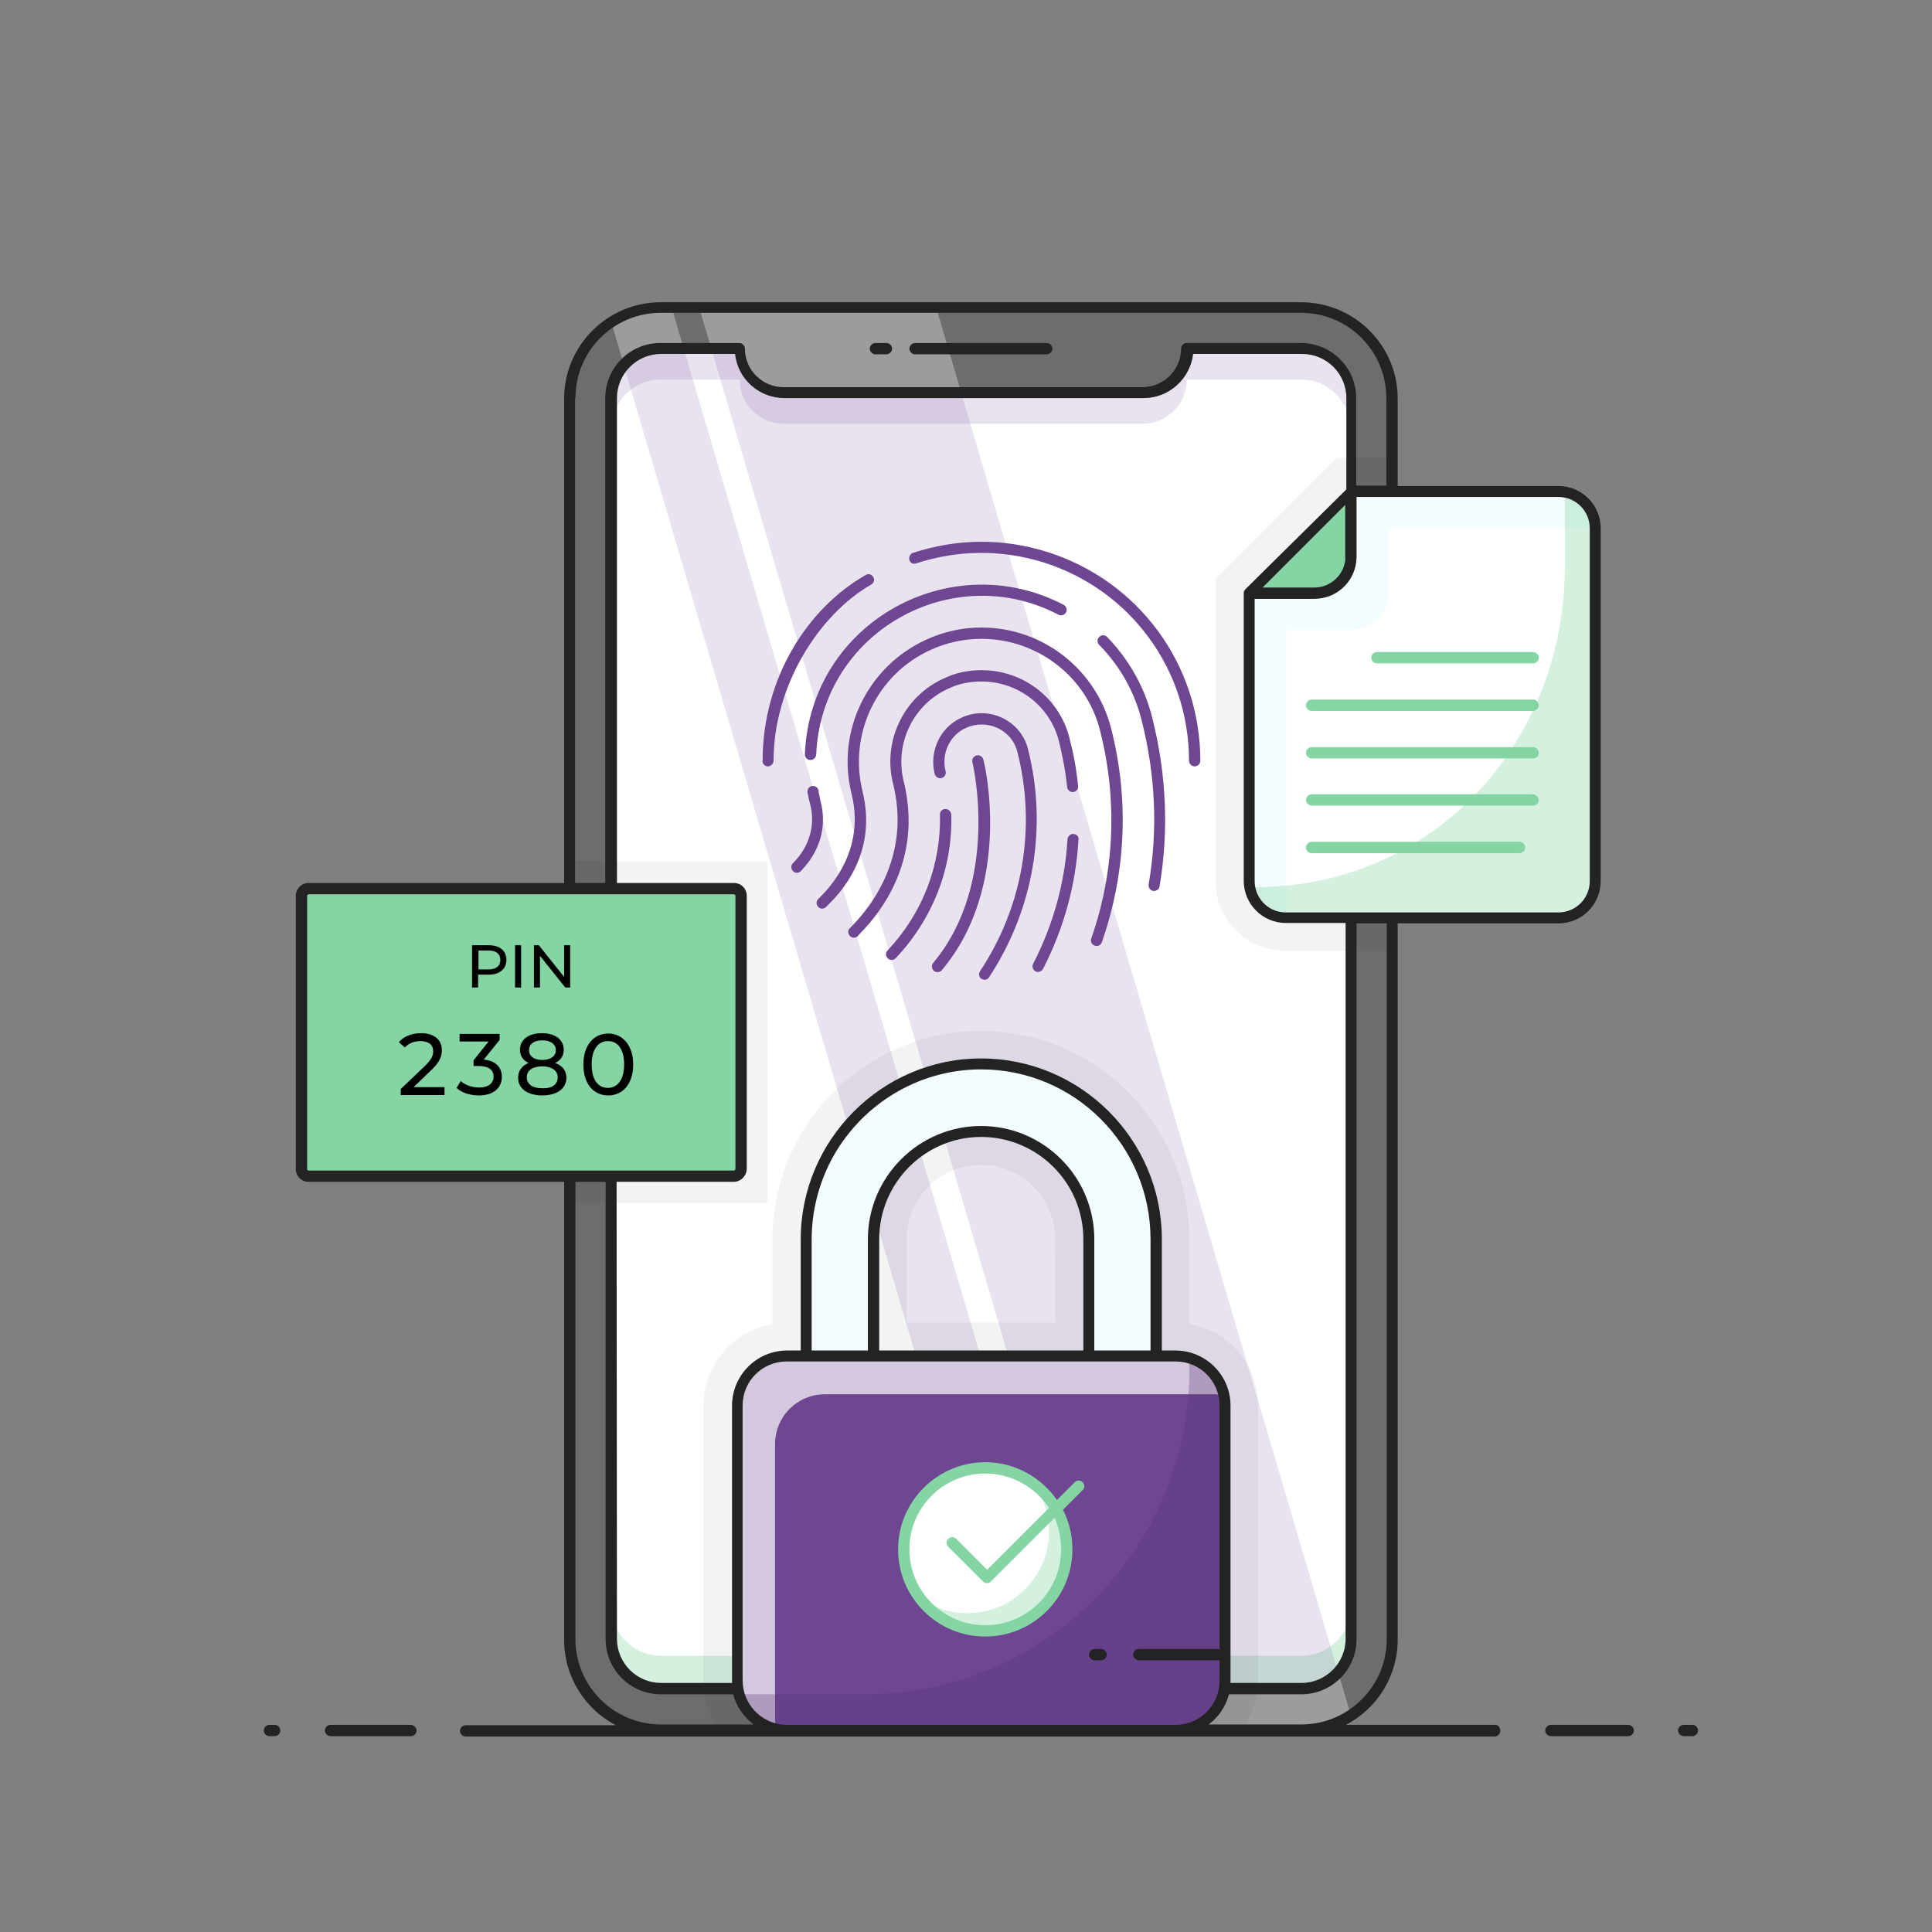 <svg xmlns="http://www.w3.org/2000/svg" xmlns:xlink="http://www.w3.org/1999/xlink" id="Layer_1" x="0px" y="0px" viewBox="0 0 512 512" style="enable-background:new 0 0 512 512;" xml:space="preserve"><rect x="0" y="0" width="512" height="512" fill="#808080" stroke="none"/><style type="text/css">	.st0{opacity:0.2;}	.st1{fill:#232323;}	.st2{opacity:5.000000e-02;}	.st3{opacity:0.35;}	.st4{fill:#F4F4F4;}	.st5{fill:#FFFFFF;}	.st6{opacity:0.15;}	.st7{fill:#6E4691;}	.st8{fill:#84D4A4;}	.st9{opacity:0.7;}	.st10{opacity:0.3;}	.st11{fill:#533275;}	.st12{fill:#F3FCFF;}</style><g>	<g>		<g class="st0">			<path class="st1" d="M369,105.6v328.9c0,8.4-4.4,15.8-10.9,20.2c-0.4,0.2-0.8,0.5-1.2,0.7c-3.5,2.1-7.6,3.2-12,3.2H175.1    c-1.5,0-2.9-0.1-4.3-0.4c-11.2-2-19.7-11.9-19.7-23.7V105.6c0-2.2,0.3-4.4,0.9-6.4c1.6-5.7,5.2-10.6,10-13.8    c3.8-2.5,8.3-3.9,13.2-3.9h169.7C358.2,81.5,369,92.3,369,105.6z"></path>		</g>		<g class="st2">			<path d="M369,121.4V252h-28.2c-10.2,0-18.6-8.3-18.6-18.6v-79.9l32.2-32.2L369,121.4L369,121.4z"></path>		</g>		<g class="st2">			<path d="M151.1,228.2h11v90.6h-11V228.2z"></path>		</g>		<g>			<g class="st3">				<path class="st4" d="M185.3,81.5l111.1,377h48.5c4.8,0,9.4-1.4,13.1-3.9L248.1,81.5H185.3z"></path>			</g>			<g class="st2">				<path d="M315.2,350.9v-22.4c0-30.5-24.8-55.3-55.3-55.3c-30.4,0-55.2,24.8-55.2,55.3v22.4c-10.4,1.8-18.3,10.8-18.3,21.7v72.8     c0,4.9,1.6,9.5,4.4,13.2h138.1c2.8-3.7,4.4-8.2,4.4-13.2v-72.8C333.5,361.7,325.6,352.6,315.2,350.9z M279.7,350.5h-39.4v-22.1     c0-10.9,8.8-19.7,19.6-19.7c10.9,0,19.7,8.8,19.7,19.7L279.7,350.5L279.7,350.5z"></path>			</g>			<g class="st3">				<path class="st4" d="M162,85.4l109.9,373.1H289l-111-377h-2.8C170.3,81.5,165.8,82.9,162,85.4L162,85.4z"></path>			</g>		</g>		<g>			<path class="st5" d="M358,105.6v328.9c0,3.3-1.3,6.4-3.4,8.7c-1.8,2-4.2,3.5-6.9,4.1c-0.9,0.2-1.9,0.3-2.9,0.3H175.1    c-7.2,0-13.1-6-13.1-13.2V105.6c0-2.3,0.6-4.5,1.7-6.4c0.5-0.9,1-1.6,1.6-2.4c2.4-2.7,5.9-4.4,9.8-4.4H196    c0,6.5,5.2,11.7,11.7,11.7h95.2c6.4,0,11.6-5.2,11.6-11.7h30.3C352.1,92.4,358,98.4,358,105.6z"></path>		</g>		<g class="st2">			<path d="M358,121.4V252h-17.3c-10.2,0-18.6-8.3-18.6-18.6v-79.9l32.2-32.2L358,121.4L358,121.4z"></path>		</g>		<g class="st2">			<path d="M162,228.2h41.4v90.6H162V228.2z"></path>		</g>		<g class="st6">			<path class="st7" d="M162,105.6v8.1c0-7.2,5.9-13.1,13.1-13.1H196c0,6.5,5.2,11.7,11.7,11.7h95.1c6.4,0,11.7-5.2,11.7-11.7h30.3    c7.2,0,13.1,5.9,13.1,13.1v-8.1c0-7.2-5.9-13.1-13.1-13.1h-30.3c0,6.4-5.2,11.7-11.7,11.7h-95.1c-6.5,0-11.7-5.3-11.7-11.7h-20.9    C167.9,92.4,162,98.3,162,105.6z"></path>		</g>		<g class="st3">			<path class="st8" d="M162,425.7v8.7c0,7.3,5.9,13.1,13.1,13.1h169.8c7.2,0,13.1-5.9,13.1-13.1v-8.7c0,7.3-5.9,13.1-13.1,13.1    H175.1C167.9,438.8,162,432.9,162,425.7z"></path>		</g>		<g class="st6">			<g>				<path class="st7" d="M188.5,92.4l104.7,355.1h51.7c3.9,0,7.4-1.7,9.7-4.4L254.7,104h-47c-6.5,0-11.7-5.3-11.7-11.7L188.5,92.4z"></path>			</g>		</g>		<g class="st6">			<path class="st7" d="M165.3,96.8l103.4,350.7h17.1L181.2,92.4h-6C171.2,92.4,167.7,94.1,165.3,96.8z"></path>		</g>		<g class="st2">			<path d="M315.2,350.9v-22.4c0-30.5-24.8-55.3-55.3-55.3c-30.4,0-55.2,24.8-55.2,55.3v22.4c-10.4,1.8-18.3,10.8-18.3,21.7v72.8    c0,0.8,0,1.5,0.1,2.3h146.8c0.1-0.7,0.1-1.5,0.1-2.3v-72.8C333.5,361.7,325.6,352.6,315.2,350.9z M279.7,350.5h-39.4v-22.1    c0-10.9,8.8-19.7,19.6-19.7c10.9,0,19.7,8.8,19.7,19.7L279.7,350.5L279.7,350.5z"></path>		</g>	</g></g><g>	<g>		<path class="st7" d="M324.7,372.6v72.8c0,7.3-5.9,13.2-13.2,13.2h-103c-7.3,0-13.2-5.9-13.2-13.2v-72.8c0-7.3,5.9-13.2,13.2-13.2   h103C318.8,359.4,324.7,365.3,324.7,372.6z"></path>	</g>	<g class="st9">		<path class="st5" d="M324.4,369.8c-0.9-0.2-1.9-0.3-2.8-0.3h-103c-7.3,0-13.2,5.9-13.2,13.2v72.8c0,1,0.1,1.9,0.3,2.8   c-5.9-1.3-10.4-6.6-10.4-12.9v-72.8c0-7.3,5.9-13.2,13.2-13.2h103C317.8,359.4,323.1,363.8,324.4,369.8z"></path>	</g>	<g class="st10">		<path class="st11" d="M324.7,372.6v72.8c0,7.3-5.9,13.2-13.2,13.2h-103c-6.2,0-11.3-4.3-12.8-10c1.1,0.3,2.2,0.4,3.3,0.4h30.2   c47.5,0,86-38.5,86-86c0-1.1-0.2-2.2-0.4-3.2C320.4,361.2,324.7,366.4,324.7,372.6z"></path>	</g>	<g>		<g>			<g>				<path class="st12" d="M306.4,359.4h-17.9v-31c0-15.7-12.8-28.5-28.5-28.5s-28.5,12.8-28.5,28.5v31h-17.9v-31     c0-25.6,20.8-46.4,46.4-46.4s46.4,20.8,46.4,46.4V359.4z"></path>			</g>		</g>	</g></g><g>	<g>		<path class="st5" d="M282.7,410.6c0,11.9-9.7,21.6-21.6,21.6s-21.6-9.7-21.6-21.6c0-12,9.7-21.6,21.6-21.6   C273,389,282.7,398.7,282.7,410.6z"></path>	</g>	<g class="st3">		<path class="st8" d="M282.7,410.6c0,11.9-9.7,21.6-21.6,21.6c-7.2,0-13.5-3.5-17.4-8.8c3.5,2.6,7.9,4.1,12.7,4.1   c11.9,0,21.6-9.7,21.6-21.6c0-4.8-1.5-9.2-4.2-12.8C279.2,397.1,282.7,403.4,282.7,410.6z"></path>	</g></g><g>	<g>		<path class="st8" d="M331,157.2h17.3c5.4,0,9.7-4.4,9.7-9.7v-17.3L331,157.2z"></path>	</g>	<g>		<path class="st5" d="M422.8,140v93.5c0,5.4-4.4,9.7-9.8,9.7h-72.2c-5.4,0-9.7-4.4-9.7-9.7v-76.2h17.3c5.4,0,9.7-4.4,9.7-9.8v-17.2   H413c4.1,0,7.7,2.6,9.1,6.2C422.6,137.5,422.8,138.7,422.8,140z"></path>	</g>	<g>		<path class="st12" d="M422.8,140h-54.9v17.2c0,5.4-4.3,9.7-9.7,9.7h-17.3v76.3c-5.4,0-9.7-4.4-9.7-9.7v-76.3h17.3   c5.4,0,9.7-4.3,9.7-9.7v-17.2H413C418.4,130.2,422.8,134.6,422.8,140z"></path>	</g>	<g class="st3">		<path class="st8" d="M422.8,140v93.5c0,5.4-4.4,9.7-9.8,9.7h-72.2c-4.9,0-8.9-3.6-9.6-8.2c0.5,0.1,1,0.1,1.5,0.1   c46.9,0,82-38,82-85v-18.3c0-0.5-0.1-1-0.1-1.5c3.4,0.6,6.3,2.9,7.6,6.1C422.6,137.5,422.8,138.7,422.8,140z"></path>	</g></g><path class="st1" d="M72.8,457.1h-1.4c-0.8,0-1.5,0.7-1.5,1.5s0.7,1.5,1.5,1.5h1.4c0.8,0,1.5-0.7,1.5-1.5S73.6,457.1,72.8,457.1z"></path><path class="st1" d="M108.8,457.1H87.6c-0.8,0-1.5,0.7-1.5,1.5s0.7,1.5,1.5,1.5h21.3c0.8,0,1.5-0.7,1.5-1.5S109.6,457.1,108.8,457.1 z"></path><path class="st1" d="M396.3,457.1h-39.6c8.2-4.3,13.7-12.8,13.7-22.6V244.7H413c6.2,0,11.2-5,11.2-11.2V140c0-6.2-5-11.2-11.2-11.2 h-42.6v-23.2c0-14.1-11.5-25.5-25.6-25.5H175.1c-14.1,0-25.6,11.5-25.6,25.5v130.1h-67l0,0c-0.7,0-1.5,0.6-1.5,1.5v73 c0,0.9,0.8,1.5,1.5,1.5h67v122.9c0,9.8,5.6,18.4,13.7,22.6h-39.8c-0.8,0-1.5,0.7-1.5,1.5s0.7,1.5,1.5,1.5h272.7 c0.8,0,1.5-0.7,1.5-1.5S397.1,457.1,396.3,457.1z M196.8,445.3v-72.8c0-6.5,5.2-11.7,11.7-11.7c20.4,0,104.4,0,103,0 c6.5,0,11.7,5.2,11.7,11.7V437h-21.4c-0.8,0-1.5,0.7-1.5,1.5s0.7,1.5,1.5,1.5h21.4v5.4c0,6.3-4.9,11.4-11.1,11.7H207.9 C201.7,456.7,196.8,451.6,196.8,445.3z M163.4,311.5h31.2c0.7,0,1.5-0.6,1.5-1.5v-73c0-0.8-0.7-1.5-1.5-1.5l0,0h-31.1v-130 c0-6.4,5.2-11.7,11.7-11.7h19.6c0.7,6.6,6.3,11.7,13.1,11.7h95.2c6.7,0,12.3-5.1,13.1-11.7h28.9c6.4,0,11.7,5.2,11.7,11.7v24.2 L330.2,156c-0.4,0.4-0.6,0.6-0.6,1.2v76.2c0,6.2,5,11.2,11.2,11.2h15.8l0,0v189.7c0,6.4-5.2,11.7-11.7,11.7h-18.8c0-0.2,0-0.5,0-0.7 v-6.9l0,0l0,0v-65.9c0-8.1-6.6-14.6-14.6-14.6h-3.6v-29.5c0-26.4-21.5-47.9-47.9-47.9s-47.8,21.7-47.8,47.9l0,0l0,0v29.5h-3.6 c-8.1,0-14.6,6.6-14.6,14.6v72.8c0,0.2,0,0.5,0,0.7h-18.8c-6.4,0-11.7-5.2-11.7-11.7L163.4,311.5L163.4,311.5z M153.6,273.5 c54.1-45.6,35.5-29.9,39.5-33.3v66.6C189.1,303.5,207.8,319.2,153.6,273.5z M356.5,148.6L356.5,148.6L356.5,148.6 c-0.6,4-4,7.1-8.2,7.1h-13.7l21.9-21.9l0,0L356.5,148.6L356.5,148.6z M233,357.9v-29.5c0-14.9,12.1-27.1,27-27.1 s27.1,12.1,27.1,27.1v29.5H233z M290,357.9v-29.5c0-16.6-13.5-30-30-30s-30,13.5-30,30v29.5h-14.9v-29.5c0-7.5,1.9-14.6,5.1-20.8 c7.5-14.3,22.5-24.2,39.8-24.2l0,0c24.8,0,44.9,20.2,44.9,45v29.5H290z M367.5,434.4c0,12.5-10.2,22.6-22.6,22.6h-24.6 c2.6-1.9,4.5-4.7,5.4-8l0,0h19.2c8.1,0,14.6-6.6,14.6-14.6V244.7h8V434.4z M421.3,140v93.5c0,4.6-3.7,8.3-8.3,8.3 c-15.7,0-45.4,0-72.3,0c-4.5,0-8.2-3.7-8.2-8.3v-74.8h15.8c5.7,0,10.4-4.2,11.1-9.7c0-0.1,0-0.2,0-0.3l0,0v-0.1 c0.1-0.4,0.1-0.7,0.1-1.1v-15.8H413C417.6,131.7,421.3,135.4,421.3,140z M152.5,105.5c0-12.5,10.1-22.6,22.6-22.6h169.7 c12.5,0,22.6,10.1,22.6,22.6v23.2h-8v-23.2c0-8.1-6.6-14.6-14.6-14.6h-30.3c-0.8,0-1.5,0.7-1.5,1.5c0,5.6-4.6,10.2-10.2,10.2h-95.2 c-5.6,0-10.2-4.6-10.2-10.2c0-0.8-0.7-1.5-1.5-1.5H175c-8.1,0-14.6,6.6-14.6,14.6v130.1h-8V105.5H152.5z M190.6,238.5l-0.2,0.2 c-4,3.4-35.4,29.9-45.4,38.3c-3.7,3.1-9.1,3.1-12.8,0c-45.7-38.6-30-25.3-33.4-28.2h7.3c0.8,0,1.5-0.7,1.5-1.5s-0.7-1.5-1.5-1.5 H95.3l0,0l-8.5-7.1l-0.2-0.2H190.6z M84,240.3l39.5,33.3l0,0L84,306.9V240.3z M86.6,308.6l39.3-33.1l4.4,3.7c4.6,4,11.6,4.1,16.6,0 c0.3-0.3,4.8-4,4.5-3.8c-1.9-1.6,33.3,28.1,39.2,33.1h-27.1h-2.9h-8h-2.9L86.6,308.6L86.6,308.6z M152.5,434.4V311.5h8v122.9 c0,8.1,6.6,14.6,14.6,14.6h19.2c0.8,3.2,2.8,6,5.4,8h-24.6C162.7,457,152.5,446.9,152.5,434.4z"></path><path class="st1" d="M431.5,457.1H411c-0.8,0-1.5,0.7-1.5,1.5s0.7,1.5,1.5,1.5h20.5c0.8,0,1.5-0.7,1.5-1.5S432.3,457.1,431.5,457.1z "></path><path class="st1" d="M448.5,457.1h-2.3c-0.8,0-1.5,0.7-1.5,1.5s0.7,1.5,1.5,1.5h2.3c0.8,0,1.5-0.7,1.5-1.5S449.3,457.1,448.5,457.1z "></path><path class="st1" d="M242.5,93.9h34.9c0.8,0,1.5-0.7,1.5-1.5s-0.7-1.5-1.5-1.5h-34.9c-0.8,0-1.5,0.7-1.5,1.5S241.7,93.9,242.5,93.9z "></path><path class="st1" d="M232,93.9h2.9c0.8,0,1.5-0.7,1.5-1.5s-0.7-1.5-1.5-1.5H232c-0.8,0-1.5,0.7-1.5,1.5S231.2,93.9,232,93.9z"></path><path class="st1" d="M291.8,437h-1.7c-0.8,0-1.5,0.7-1.5,1.5s0.7,1.5,1.5,1.5h1.7c0.8,0,1.5-0.7,1.5-1.5S292.6,437,291.8,437z"></path><path class="st7" d="M242.8,149.3c11.1-3.6,22.5-3.7,33.6-0.3c23.1,7.2,38.7,28.4,38.7,52.6c0,0.8,0.7,1.5,1.5,1.5s1.5-0.7,1.5-1.5 c0-25.5-16.4-47.8-40.8-55.4c-11.3-3.5-23.3-3.6-35.3,0.3c-0.8,0.2-1.2,1.1-1,1.9C241.2,149.2,242,149.6,242.8,149.3z"></path><path class="st7" d="M203.5,203.1c0.8,0,1.5-0.7,1.5-1.5c0-19.7,11.9-38.7,25.9-46.7c0.7-0.4,1-1.3,0.5-2c-0.4-0.7-1.3-1-2-0.5 c-15.3,8.7-27.3,27.2-27.3,49.2C202,202.4,202.7,203.1,203.5,203.1z"></path><path class="st7" d="M293.4,168.8c-0.6-0.6-1.5-0.6-2.1,0s-0.6,1.5,0,2.1c5.4,5.5,9.3,12.3,11.2,19.8c3.7,14.5,4.4,29.2,1.9,43.7 c-0.1,0.8,0.4,1.6,1.2,1.7c0.8,0.1,1.6-0.4,1.7-1.2c2.5-14.9,1.8-30-2-44.9C303.3,182,299.1,174.7,293.4,168.8z"></path><path class="st7" d="M213.3,199.9c0,0.8,0.6,1.5,1.4,1.5c0,0,0,0,0.1,0c0.8,0,1.4-0.6,1.5-1.4c1.4-32.6,36.1-51.8,64.2-37.1 c0.7,0.4,1.6,0.1,2-0.6c0.4-0.7,0.1-1.6-0.6-2C251.9,144.6,214.7,165,213.3,199.9z"></path><path class="st7" d="M217.5,212.5c-0.2-1-0.5-2-0.6-3c-0.1-0.8-0.9-1.3-1.7-1.2s-1.3,0.9-1.2,1.7c0.2,1,0.4,2.1,0.7,3.1 c2.4,9.5-4.4,15.4-4.6,15.7c-0.6,0.6-0.5,1.5,0.1,2.1s1.5,0.5,2.1-0.1C212.3,230.6,220.3,223.7,217.5,212.5z"></path><path class="st7" d="M260.1,166.3c-5.1,0-10,1.1-14.6,3.2c-15.6,7.1-24,24.3-19.8,41c4.1,16.7-8.5,27.2-8.9,27.8 c-0.6,0.6-0.5,1.5,0.1,2.1s1.5,0.5,2.1-0.1c0.5-0.8,14.2-11.8,9.6-30.5c-3.8-15.3,3.8-31.2,18.1-37.6c4.2-1.9,8.7-2.9,13.4-2.9 c14.8,0,27.8,10,31.4,24.2c4.7,18.4,3.9,37.5-2.3,55.2c-0.3,0.8,0.1,1.6,0.9,1.9c0.8,0.3,1.6-0.1,1.9-0.9 c6.4-18.3,7.3-37.9,2.4-56.9C290.3,177.2,276.2,166.3,260.1,166.3z"></path><path class="st7" d="M284.5,221c-0.9,0-1.5,0.6-1.6,1.4c-0.7,11.6-3.8,22.7-9.1,33c-0.4,0.7-0.1,1.6,0.6,2s1.6,0.1,2-0.6 c5.5-10.7,8.7-22.2,9.4-34.2C286,221.8,285.4,221.1,284.5,221z"></path><path class="st7" d="M239.5,207.1c-2.5-10,2.5-20.4,11.8-24.6c2.7-1.3,5.7-1.9,8.8-1.9c9.7,0,18.1,6.5,20.5,15.7 c1,4.1,1.8,8.2,2.2,12.3c0.1,0.8,0.9,1.4,1.6,1.3c0.8-0.1,1.4-0.8,1.3-1.6c-0.4-4.3-1.2-8.6-2.3-12.8c-2.7-10.6-12.3-17.9-23.3-17.9 c-3.5,0-6.9,0.7-10,2.2c-10.6,4.8-16.3,16.6-13.4,28c5.7,23-11.1,37.6-11.5,38.2c-0.6,0.6-0.5,1.5,0.1,2.1s1.5,0.5,2.1-0.1 C227.7,247.2,245.7,232.2,239.5,207.1z"></path><path class="st7" d="M272.4,198.4c-1.4-5.5-6.5-9.4-12.3-9.4c-1.8,0-3.6,0.4-5.3,1.2c-5.6,2.5-8.6,8.8-7.1,14.9 c0.2,0.8,1,1.3,1.8,1.1s1.3-1,1.1-1.8c-1.2-4.7,1.1-9.6,5.4-11.5c1.3-0.6,2.7-0.9,4.1-0.9c4.5,0,8.4,2.9,9.5,7.2 c5.1,19.9,1.5,41.1-9.9,58.2c-0.4,0.7-0.3,1.6,0.4,2c0.7,0.4,1.6,0.3,2-0.4C273.9,241.1,277.7,219.1,272.4,198.4z"></path><path class="st7" d="M250.5,214.4c-0.8,0-1.5,0.7-1.4,1.5c0.3,13.4-4.6,26.1-13.9,36c-0.6,0.6-0.5,1.5,0.1,2.1s1.5,0.5,2.1-0.1 c9.8-10.4,15.1-23.9,14.7-38C252,215,251.4,214.4,250.5,214.4z"></path><path class="st7" d="M260.6,201.3c-0.2-0.8-1-1.3-1.8-1.1s-1.3,1-1.1,1.8c0.1,0.3,7.5,31.8-10.4,53.2c-0.5,0.6-0.4,1.6,0.2,2.1 c0.6,0.5,1.6,0.4,2.1-0.2C268.5,234.6,261,202.6,260.6,201.3z"></path><path class="st8" d="M284.8,392.8l-4.7,4.7c-4.2-6-11.1-10-19-10c-12.7,0-23.1,10.4-23.1,23.1s10.3,23.1,23.1,23.1 c12.7,0,23.1-10.3,23.1-23.1c0-3.8-0.9-7.4-2.5-10.5l5.2-5.2c0.6-0.6,0.6-1.5,0-2.1S285.4,392.2,284.8,392.8z M281.2,410.6 c0,11.1-9,20.1-20.1,20.1s-20.1-9-20.1-20.1s9-20.1,20.1-20.1c7,0,13.2,3.6,16.9,9.1l0,0L261.6,416l-8.2-8.2c-0.6-0.6-1.5-0.6-2.1,0 s-0.6,1.5,0,2.1l9.2,9.2c0.6,0.6,1.5,0.6,2.1,0l16.9-16.9C280.6,404.9,281.2,407.7,281.2,410.6z"></path><path class="st1" d="M113.9,248.8h0.2c0.8,0,1.4-0.7,1.4-1.5s-0.7-1.5-1.6-1.5s-1.5,0.7-1.5,1.5S113.1,248.8,113.9,248.8z"></path><path class="st8" d="M364.9,172.8c-0.8,0-1.5,0.7-1.5,1.5s0.7,1.5,1.5,1.5h41.4c0.8,0,1.5-0.7,1.5-1.5s-0.7-1.5-1.5-1.5H364.9z"></path><path class="st8" d="M406.3,185.4h-58.7c-0.8,0-1.5,0.7-1.5,1.5s0.7,1.5,1.5,1.5h58.7c0.8,0,1.5-0.7,1.5-1.5 C407.7,186.1,407.1,185.4,406.3,185.4z"></path><path class="st8" d="M406.3,198h-58.7c-0.8,0-1.5,0.7-1.5,1.5s0.7,1.5,1.5,1.5h58.7c0.8,0,1.5-0.7,1.5-1.5S407.1,198,406.3,198z"></path><path class="st8" d="M406.3,210.5h-58.7c-0.8,0-1.5,0.7-1.5,1.5s0.7,1.5,1.5,1.5h58.7c0.8,0,1.5-0.7,1.5-1.5 C407.7,211.2,407.1,210.5,406.3,210.5z"></path><path class="st8" d="M402.7,223.1h-55.1c-0.8,0-1.5,0.7-1.5,1.5s0.7,1.5,1.5,1.5h55.1c0.8,0,1.5-0.7,1.5-1.5 S403.5,223.1,402.7,223.1z"></path><g>	<path class="st8" d="M194.4,311.7H81.8c-1,0-1.9-0.8-1.9-1.9v-72.4c0-1,0.8-1.9,1.9-1.9h112.7c1,0,1.9,0.8,1.9,1.9v72.4  C196.3,310.9,195.5,311.7,194.4,311.7z"></path>	<path class="st1" d="M194.4,313.2H81.8c-1.9,0-3.4-1.5-3.4-3.4v-72.4c0-1.9,1.5-3.4,3.4-3.4h112.7c1.9,0,3.4,1.5,3.4,3.4v72.4  C197.8,311.7,196.3,313.2,194.4,313.2z M81.8,237c-0.2,0-0.4,0.2-0.4,0.4v72.4c0,0.2,0.2,0.4,0.4,0.4h112.7c0.2,0,0.4-0.2,0.4-0.4  v-72.4c0-0.2-0.2-0.4-0.4-0.4H81.8z"></path></g><g>	<path d="M117.8,288.2v2h-11.6v-1.6l6.6-6.3c1.7-1.7,2-2.7,2-3.7c0-1.7-1.2-2.7-3.4-2.7c-1.7,0-3.1,0.6-4.1,1.7l-1.6-1.4  c1.2-1.5,3.4-2.4,5.9-2.4c3.4,0,5.5,1.7,5.5,4.5c0,1.6-0.5,3-2.6,5.1l-4.9,4.7H117.8z"></path>	<path d="M133,285.4c0,2.7-2,4.9-6.1,4.9c-2.3,0-4.6-0.7-5.9-2l1.1-1.8c1.1,1,2.9,1.7,4.9,1.7c2.4,0,3.8-1.1,3.8-2.9  c0-1.7-1.2-2.8-4-2.8h-1.3V281l4-5h-7.7v-2h10.6v1.6l-4.2,5.2C131.4,281.1,133,282.9,133,285.4z"></path>	<path d="M150.1,285.6c0,2.9-2.5,4.7-6.4,4.7c-3.9,0-6.4-1.8-6.4-4.7c0-1.8,1-3.2,2.8-3.9c-1.5-0.7-2.3-1.9-2.3-3.5  c0-2.7,2.3-4.4,5.8-4.4c3.5,0,5.8,1.7,5.8,4.4c0,1.6-0.8,2.8-2.3,3.5C149.1,282.4,150.1,283.8,150.1,285.6z M147.8,285.5  c0-1.8-1.6-2.9-4.1-2.9c-2.6,0-4.1,1.1-4.1,2.9c0,1.8,1.5,2.9,4.1,2.9C146.3,288.5,147.8,287.4,147.8,285.5z M140.2,278.3  c0,1.6,1.3,2.6,3.5,2.6c2.2,0,3.6-1,3.6-2.6c0-1.6-1.4-2.6-3.6-2.6S140.2,276.7,140.2,278.3z"></path>	<path d="M154.6,282.1c0-5.2,2.8-8.2,6.6-8.2c3.7,0,6.6,3,6.6,8.2s-2.8,8.2-6.6,8.2C157.4,290.3,154.6,287.4,154.6,282.1z   M165.4,282.1c0-4.1-1.7-6.2-4.3-6.2c-2.5,0-4.3,2.1-4.3,6.2s1.7,6.2,4.3,6.2C163.6,288.3,165.4,286.2,165.4,282.1z"></path></g><g>	<path d="M134.2,254.4c0,2.4-1.8,3.9-4.7,3.9h-2.8v3.4h-1.6v-11.2h4.4C132.4,250.5,134.2,251.9,134.2,254.4z M132.6,254.4  c0-1.6-1.1-2.5-3.1-2.5h-2.7v5h2.7C131.5,256.9,132.6,256,132.6,254.4z"></path>	<path d="M136.5,250.5h1.6v11.2h-1.6V250.5z"></path>	<path d="M151.1,250.5v11.2h-1.3l-6.7-8.4v8.4h-1.6v-11.2h1.3l6.7,8.4v-8.4H151.1z"></path></g></svg>
